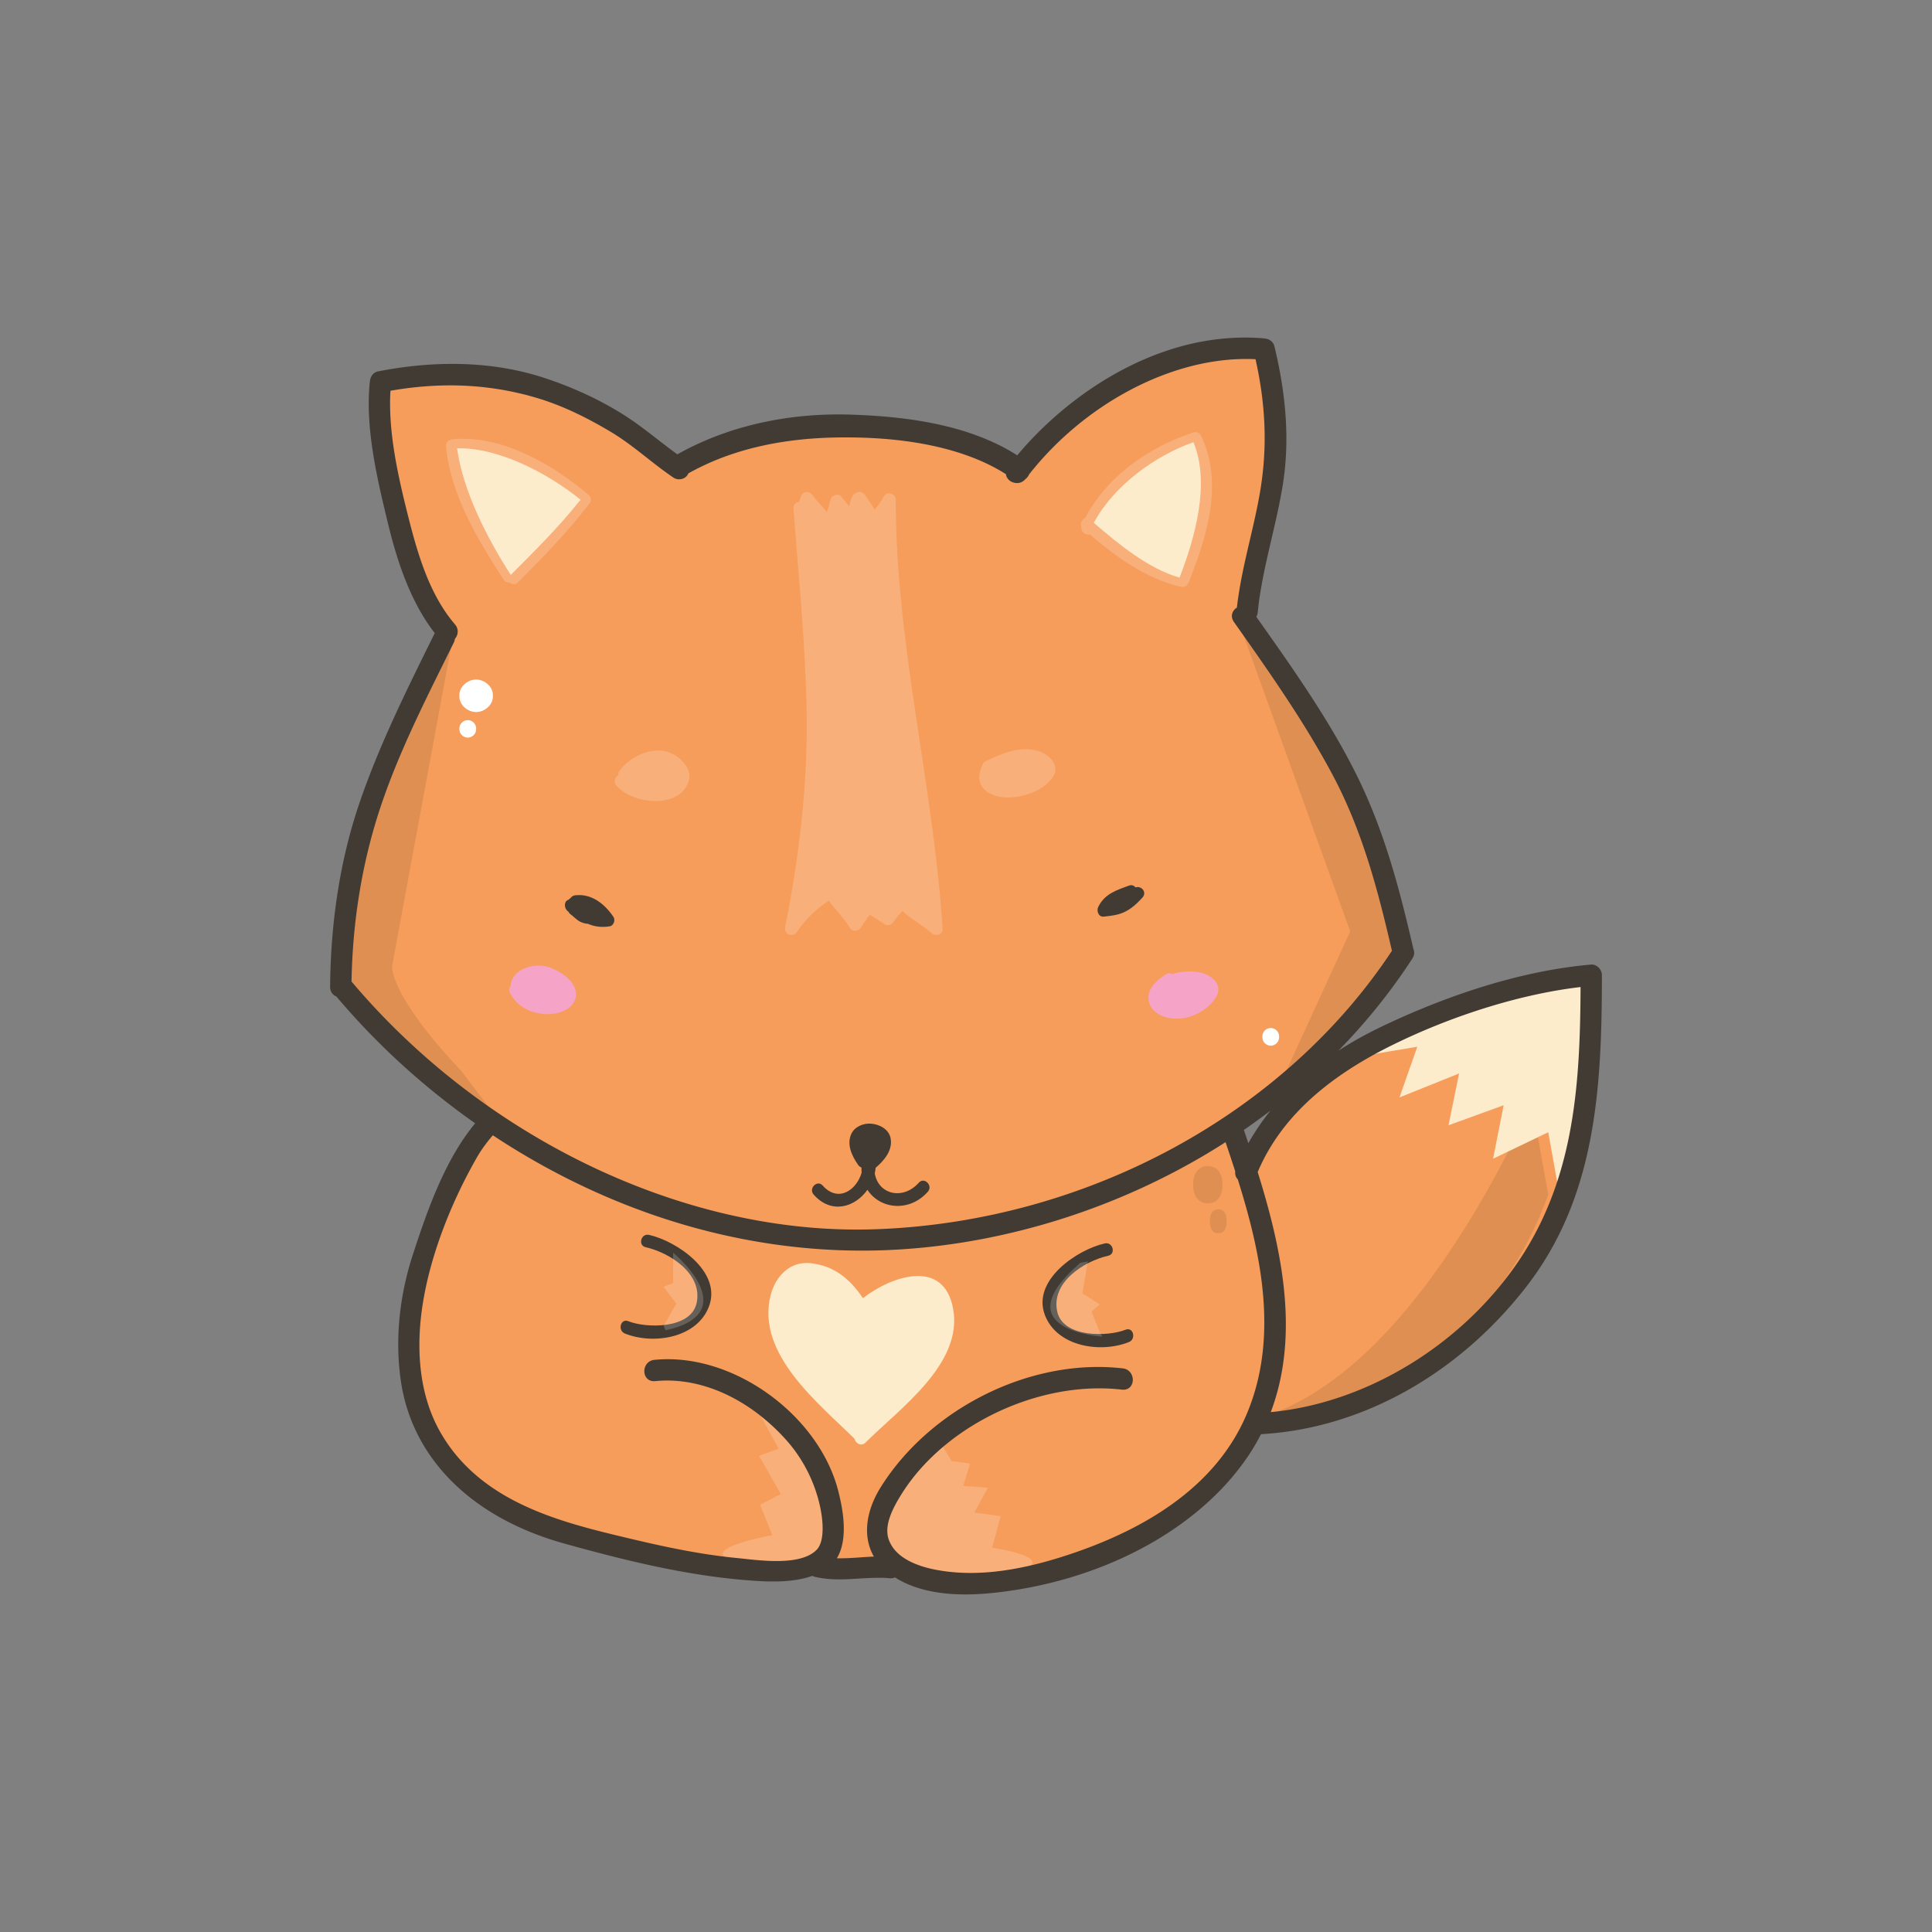 <?xml version="1.0" encoding="UTF-8"?>
<svg data-bbox="96.866 99.054 373.197 368.817" xmlns="http://www.w3.org/2000/svg" width="566.929" height="566.929" viewBox="0 0 566.929 566.929" data-type="color">
    <rect x="0" y="0" width="566.929" height="566.929" fill="#808080" stroke="none"/>
    <g>
        <path fill="#f69d5b" d="M467.074 289.654c-.123 28.768-1.805 59.022-20.603 84.966-17.423 24.029-45.565 40.592-73.461 43.22l-3.156-4.138a55.5 55.5 0 01-1.289 3.229c-8.533 19.596-27.418 34.146-56.137 43.232-10.363 3.278-19.461 4.874-27.823 4.874-3.868 0-7.625-.344-11.173-1.044-6.974-1.387-11.971-4.175-14.648-8.116l-2.431 4.371c-1.117.049-2.222.11-3.315.184l-.724.049c-2.026.147-4.04.282-5.98.282-.368 0-.724-.012-1.081-.025l-2.492-4.58a8.346 8.346 0 01-.896 1.093c-2.861 2.898-7.527 4.297-14.255 4.297-3.634 0-7.232-.393-10.117-.7l-.393-.049c-.614-.061-1.191-.135-1.731-.184-11.235-1.105-22.162-3.499-32.304-5.93-19.805-4.727-44.448-10.596-57.07-32.673-7.711-13.518-7.293-29.21-5.587-39.978 2.21-13.924 7.993-29.566 16.257-44.055 1.363-2.382 3.033-4.703 5.12-7.109l3.573-.503c-16.662-11.075-31.985-24.594-45.074-40.101l-.81-2.308c.307-17.914 3.106-35.104 8.3-51.09 5.034-15.495 12.377-30.303 19.473-44.632l2.591-5.218.724-1.645c-7.932-9.332-11.468-21.512-14.427-33.201-2.935-11.689-6.016-25.22-5.243-37.719l2.873-3.217c6.151-1.08 12.254-1.621 18.147-1.621 9.233 0 18.332 1.338 27.025 4.003 6.839 2.1 13.789 5.316 21.855 10.105 3.978 2.37 7.662 5.267 10.903 7.821l.16.123c2.321 1.817 4.727 3.708 7.183 5.378l1.031-1.154c12.978-7.306 28.94-11.014 47.444-11.014h.724c14.034 0 33.851 1.965 48.622 11.333l1.216 2.087.516-.491.442-.737c16.821-21.389 42.864-35.202 66.34-35.202 1.007 0 2.026.012 3.033.061l3.217 2.713c3.217 14.489 3.61 27.54 1.216 41.059-.798 4.531-1.854 9.074-2.873 13.469-1.498 6.434-3.02 12.978-3.745 19.498l-1.338 2.075.037.049c10.007 14.181 20.357 28.854 28.744 44.484 9.258 17.276 13.789 34.895 17.976 52.932l-.479 2.701c-13.531 20.468-31.715 37.965-52.871 51.581l4.432 1.547a899.828 899.828 0 012.873 8.669l.025.344.025-.479c6.753-15.95 20.235-28.719 41.218-39.045 18.209-8.975 38.738-15.299 56.333-17.349l3.878 3.478z" data-color="1"/>
        <path fill="#ffffff" opacity=".19" d="M345.875 168.151c-9.157-2.579-16.904-8.382-24.054-14.536 5.739-10.774 16.495-18.557 27.907-22.579 4.996 11.993.678 25.468-3.853 37.115zm6.503-40.398c-.352-.726-1.372-1.103-2.119-.863-12.943 4.159-25.486 12.881-31.84 25.163-.949.394-1.595 1.476-1.105 2.427-.292 1.509 1.294 2.729 2.473 2.317 7.884 6.736 16.485 12.998 26.721 15.397 1.077.254 1.919-.33 2.306-1.31 5.373-13.599 10.318-29.141 3.564-43.131z" data-color="2"/>
        <path fill="#ffffff" opacity=".19" d="M150.379 167.179c-6.775-10.492-13.881-22.081-15.551-34.629 12.311-.311 24.706 6.751 34.082 14.363-5.666 7.216-12.057 13.774-18.531 20.266zm22.452-21.88c-10.724-9.016-25.552-17.774-40.096-16.392-.941.091-1.973.79-1.875 1.875 1.308 14.369 9.253 27.442 16.931 39.301.435.672 1.083.905 1.707.853.669.581 1.683.751 2.49-.058 7.438-7.441 14.736-14.939 21.137-23.307.474-.618.287-1.782-.294-2.272z" data-color="2"/>
        <path fill="#fceccc" d="M253.962 423.328c-1.24 1.228-2.947.196-3.18-1.105-10.523-10.412-29.112-25.023-24.618-42.25 1.412-5.402 5.574-9.945 11.652-9.307 7.011.749 11.689 4.727 15.397 10.265 8.669-6.679 23.759-11.652 26.472 3.094 2.996 16.22-15.765 29.333-25.723 39.303z" data-color="3"/>
        <path fill="#fceccc" d="M400.555 309.44s42.317-22.036 66.269-22.627c0 0 .064 49.502-8.838 65.822l-3.669-20.387-16.188 7.77 3.107-15.697-16.186 5.885L428.156 315l-17.495 7.031 5.232-14.879-15.986 2.678.648-.39z" data-color="3"/>
        <path fill="#ffffff" d="M372.888 301.657c-1.341 0-2.456 1.119-2.456 2.461v.274c0 1.342 1.115 2.461 2.456 2.461s2.456-1.119 2.456-2.461v-.274c-.001-1.342-1.116-2.461-2.456-2.461z" data-color="2"/>
        <path opacity=".09" d="M144.483 326.246c-.048-.033-18.253-14.325-30.815-25.521-4.057-4.064-7.95-8.3-11.664-12.702.169-9.673 1.074-19.126 2.704-28.283 4.063-18.387 11.657-37.823 17.977-52.181 2.221-4.656 4.502-9.258 6.76-13.811l2.567-5.189c.174-.352.281-.72.319-1.093.338-.388.583-.846.716-1.335l-17.978 97.341.027-.01s-1.25 8.02 20.219 30.739l9.168 12.045" fill="#000000" data-color="4"/>
        <path opacity=".09" d="M377.206 314.762l18.969-41.411.037-.01-32.62-90.54c9.953 14.102 20.23 28.682 28.512 44.125 9.004 16.787 13.509 34.21 17.656 52.072 0 0-12.168 15.724-21.58 26.311a177.915 177.915 0 01-10.232 9.424l-.001.001c-.279.006-.523.017-.741.028m-14.408-134.167l-.023-.064.025.033-.002.031" fill="#000000" data-color="4"/>
        <path opacity=".09" d="M372.888 414.97c29.894-10.79 53.951-46.575 69.705-77.055l8.702-4.176 3.029 16.831c-4.952 13.601-11.591 24.341-18.945 32.805-16.761 17.729-39.641 29.441-62.491 31.595" fill="#000000" data-color="4"/>
        <path opacity=".09" d="M354.426 353.124c-2.834 0-4.297-2.364-4.297-5.194v-.578c0-2.833 1.464-5.195 4.297-5.195 2.834 0 4.297 2.362 4.297 5.195v.578c0 2.831-1.463 5.194-4.297 5.194" fill="#000000" data-color="4"/>
        <path opacity=".09" d="M357.495 361.878c-1.813 0-2.456-1.509-2.456-3.324v-.37c0-1.811.642-3.323 2.456-3.323s2.456 1.511 2.456 3.323v.37c0 1.815-.642 3.324-2.456 3.324" fill="#000000" data-color="4"/>
        <path fill="#ffffff" d="M139.716 199.405c-2.465 0-4.911 2.058-4.911 4.518v.503c0 2.464 2.446 4.519 4.911 4.519 2.467 0 4.911-2.054 4.911-4.519v-.503c0-2.461-2.444-4.518-4.911-4.518z" data-color="2"/>
        <path fill="#ffffff" d="M137.26 211.308c-1.329 0-2.456 1.109-2.456 2.435v.27c0 1.327 1.127 2.436 2.456 2.436 1.328 0 2.456-1.109 2.456-2.436v-.27c0-1.326-1.127-2.435-2.456-2.435z" data-color="2"/>
        <path fill="#413b34" d="M269.611 347.06c-4.606 5.169-11.857 3.529-12.919-2.753.118-.529.203-1.07.252-1.618 2.543-2.175 5.055-5.153 4.405-8.646-.502-2.705-3.304-4.148-5.814-4.321-2.214-.152-4.717.889-5.706 2.974-1.476 3.103.172 6.554 1.981 9.134.257.365.604.625.987.777-.01.511 0 1.01.045 1.492-1.478 5.137-6.888 8.901-11.426 3.795-1.611-1.81-4.256.852-2.652 2.653 5.237 5.89 12.153 3.704 15.776-1.407 3.67 5.669 12.267 6.697 17.723.572 1.607-1.8-1.039-4.462-2.652-2.652z" data-color="5"/>
        <path fill="#413b34" d="M333.179 260.394c-.389-.533-1.044-.828-1.877-.523-3.744 1.368-7.179 2.434-9.042 6.28-.553 1.146.083 2.981 1.621 2.823 2.019-.207 4.038-.426 5.907-1.265 2.144-.959 3.852-2.576 5.425-4.286 1.454-1.586-.222-3.588-2.034-3.029z" data-color="5"/>
        <path fill="#413b34" d="M180.014 269.069c-2.522-3.785-6.407-6.902-11.208-6.349a1.922 1.922 0 00-1.401.839 2.207 2.207 0 00-.576.467c-1.45.413-1.343 2.691-.026 3.497.133.287.334.558.64.78.821.594 1.79 1.669 2.895 2.206a6.05 6.05 0 002.189.576c1.866.803 3.923 1.119 6.364.74 1.175-.181 1.744-1.822 1.123-2.756z" data-color="5"/>
        <path fill="#413b34" d="M190.462 362.366c-2.357-.53-3.358 3.087-.998 3.617 7.108 1.602 16.878 7.845 14.942 16.442-1.717 7.629-14.813 7.367-20.041 5.267-2.246-.905-3.213 2.725-.997 3.616 8.319 3.345 21.098 1.385 24.656-7.886 3.92-10.22-9.423-19.222-17.562-21.056z" data-color="5"/>
        <path fill="#413b34" d="M324.189 364.869c2.357-.53 3.357 3.084.998 3.617-7.109 1.601-16.878 7.842-14.942 16.441 1.718 7.629 14.813 7.368 20.04 5.266 2.248-.904 3.214 2.727.999 3.617-8.32 3.345-21.1 1.385-24.657-7.888-3.92-10.22 9.422-19.22 17.562-21.053z" data-color="5"/>
        <path fill="#ffffff" opacity=".19" d="M308.908 228.102c-2.836 4.199-9.712 6.336-14.574 5.844-5.132-.528-8.595-3.855-6.213-9.061l.135-.246c.049-.503.331-.97.945-1.265 4.654-2.21 10.019-4.531 15.262-3.045 3.266.922 6.888 4.163 4.445 7.773z" data-color="2"/>
        <path fill="#ffffff" opacity=".19" d="M202.037 229.404c-2.898 8.19-16.588 6.544-21.18 1.081-.945-1.117-.332-2.529.638-3.057-.086-.393-.012-.847.319-1.289 2.873-3.904 8.619-6.778 13.531-5.648 3.537.809 8.153 4.75 6.692 8.913z" data-color="2"/>
        <path fill="#ffffff" opacity=".19" d="M276.604 272.513c.111 1.756-2.063 2.333-3.205 1.326-2.738-2.407-5.943-4.064-8.595-6.508-.933 1.031-1.866 2.051-2.628 3.217-.54.81-1.694 1.265-2.566.675-1.437-.982-2.91-1.879-4.371-2.812-.884 1.265-1.829 2.48-2.652 3.806-.737 1.166-2.529 1.252-3.241 0-1.658-2.947-4.236-5.157-6.102-7.944-3.757 2.456-6.827 5.415-9.417 9.196-1.216 1.768-3.855.663-3.426-1.449 4.175-20.849 6.692-42.274 6.299-63.553-.368-19.83-2.394-39.573-3.868-59.341-.086-1.166.749-1.768 1.658-1.805.147-.54.307-1.081.491-1.608.577-1.596 2.456-1.793 3.426-.454 1.363 1.879 2.898 3.352 4.261 4.997.368-1.228.761-2.443 1.068-3.72.319-1.277 2.235-1.915 3.131-.823.221.258 1.387 1.67 2.357 2.898.307-1.891.872-3.806 2.493-4.212.859-.221 1.633.147 2.124.859.97 1.449 1.964 2.824 2.861 4.273.97-1.216 1.915-2.456 2.652-3.855.884-1.682 3.499-.872 3.499.945-.001 42.51 11.025 83.618 13.751 125.892z" data-color="2"/>
        <path fill="#ffffff" opacity=".19" d="M221.171 411.692s13.742 10.592 16.622 15.627c0 0 9.259 17.942 6.553 25 0 0-2.364 10.09-24.004 6.678-21.641-3.413 6.289-8.529 6.289-8.529l-3.596-8.91 6.096-3.127-6.408-11.254 5.766-2.033-7.318-13.452z" data-color="2"/>
        <path fill="#ffffff" opacity=".19" d="M276.438 421.67s-18.907 21.941-16.884 27.452c0 0 .869 5.911 6.061 8.761 0 0 16.473 7.653 31.87 3.58 15.396-4.074-6.356-7.297-6.356-7.297l2.502-9.274-7.712-1.044 3.96-7.295-7.242-.522 2.032-6.565-5.42-.729-2.811-4.612v-2.455z" data-color="2"/>
        <path fill="#ffffff" opacity=".19" d="M197.522 367.585s21.337 17.551-2.156 22.766c-.214.048-.431-1.287-.654-1.241l3.757-6.568-3.756-4.931 2.809-1.087v-8.939z" data-color="2"/>
        <path fill="#ffffff" opacity=".19" d="M323.502 392.221s-29.49-1.722-6.551-21.615c.166-.144 2.09-.357 2.279-.483l-1.622 9.389 5.108 3.245-2.418 2.119 2.56 6.385.644.96z" data-color="2"/>
        <path fill="#413b34" d="M366.321 335.474a805.06 805.06 0 00-1.315-3.901 198.15 198.15 0 007.807-5.671 68.375 68.375 0 00-6.492 9.572M130.597 193.749l2.567-5.189c.174-.352.281-.72.319-1.093a3.359 3.359 0 00.813-1.86 3.135 3.135 0 00-.764-2.354c-7.538-8.808-10.955-20.606-13.807-31.932-2.889-11.479-5.89-24.677-5.145-36.657 5.95-1.044 11.847-1.576 17.538-1.576 8.909 0 17.659 1.3 26.01 3.863 6.585 2.021 13.288 5.123 21.089 9.766 3.733 2.222 7.191 4.937 10.536 7.561 2.502 1.963 5.091 3.995 7.804 5.831a2.995 2.995 0 001.677.541c1.185 0 2.264-.566 2.749-1.729 12.733-7.163 28.119-10.565 45.737-10.565h.728c13.591 0 32.641 1.834 46.747 10.794.032.491.204.861.507 1.282.608.851 1.665 1.321 2.753 1.321.961 0 1.818-.425 2.478-1.197a3.338 3.338 0 001.039-1.336c16.19-20.581 41.14-33.878 63.609-33.878.949 0 1.902.017 2.844.064 3.125 14.005 3.503 26.638 1.198 39.693-.786 4.453-1.833 8.95-2.846 13.301-1.507 6.465-3.061 13.14-3.819 19.893-.627.382-1.101.948-1.327 1.607-.293.857-.142 1.771.489 2.664 10.004 14.175 20.349 28.832 28.677 44.361 9.004 16.787 13.509 34.21 17.656 52.072-31.604 47.856-89.167 79.137-150.364 81.672a159.21 159.21 0 01-6.636.136c-53.627 0-110.408-27.875-148.299-72.782.307-17.569 3.044-34.415 8.136-50.075 4.969-15.272 12.257-29.979 19.307-44.199m134.047 244.533c11.435-18.182 35.261-30.883 57.94-30.883 2.249 0 4.485.129 6.641.382 1.816.209 3.081-.963 3.18-2.7.09-1.538-.893-3.302-2.888-3.536a62.718 62.718 0 00-7.293-.421c-24.881 0-50.49 14.14-63.723 35.185-4.614 7.336-5.321 14.798-2.066 20.461-1.395.049-2.782.147-4.135.242-2.231.157-4.619.311-6.733.248 3.733-6.096 1.363-15.855.524-19.304-5.152-21.2-28.105-39.109-50.125-39.109-1.333 0-2.669.065-3.971.195-1.999.203-2.995 1.944-2.919 3.48.087 1.75 1.357 2.935 3.169 2.761 13.218-1.34 27.371 5.011 38.28 17.063 4.774 5.275 8.192 11.754 9.891 18.742 1.217 5.006 1.645 11.241-.804 13.715-2.179 2.198-6.037 3.267-11.798 3.267-3.417 0-6.92-.381-9.735-.688-.775-.084-1.5-.165-2.166-.228-10.912-1.067-21.749-3.443-31.834-5.851-19.157-4.574-42.999-10.265-54.854-31.024-7.212-12.634-6.792-27.475-5.167-37.702 2.145-13.51 7.771-28.731 15.839-42.865 1.228-2.155 2.776-4.309 4.721-6.57 33.509 22.144 70.964 33.842 108.397 33.842 2.415 0 4.861-.051 7.265-.151 34.548-1.429 69.758-12.665 99.347-31.674a559.508 559.508 0 012.856 8.612 2.676 2.676 0 00.732 2.296c6.779 21.567 12.307 46.644 2.37 69.475-8.116 18.648-26.284 32.545-53.996 41.308-10.04 3.173-18.799 4.716-26.778 4.716-3.65 0-7.18-.332-10.497-.99-5.037-.997-11.462-3.308-13.459-8.633-1.583-4.211 1.026-9.269 3.789-13.661m104.415-94.353c6.415-15.139 19.359-27.341 39.549-37.283 17.935-8.833 37.961-14.996 55.195-17.008-.122 29.538-1.934 58.079-19.946 82.94-16.939 23.374-43.97 39.251-70.958 41.796 8.703-23.052 3.02-48.459-3.84-70.445m97.769-60.881c-23.62 2.085-46.32 10.999-61.206 18.107-4.626 2.21-8.928 4.603-12.903 7.174 8.198-8.364 15.468-17.414 21.758-27.096.561-.866.661-1.854.28-2.743-3.844-16.62-8.304-34.25-16.685-51.106-7.997-16.083-18.534-30.991-28.726-45.409l-.693-.981c.228-.395.372-.84.419-1.315.715-7.243 2.407-14.51 4.044-21.54 1.197-5.142 2.437-10.461 3.293-15.763 1.998-12.35 1.201-25.675-2.431-40.73-.313-1.303-1.428-2.194-2.909-2.332a62.868 62.868 0 00-5.728-.26c-28.094 0-52.785 17.689-66.838 34.559-14.996-9.596-34.486-11.403-47.958-11.916a114.117 114.117 0 00-4.374-.086c-17.441 0-33.822 4.049-47.401 11.716-1.987-1.433-3.943-2.947-5.841-4.418-3.335-2.586-6.784-5.258-10.519-7.57-6.773-4.193-14.35-7.69-22.522-10.39-14.495-4.791-31.172-5.453-48.965-1.962-1.298.255-2.213 1.367-2.378 2.9-1.483 13.538 2.188 28.782 5.135 41.027 2.445 10.155 6.226 22.997 13.892 32.868l-1.155 2.341c-7.619 15.433-15.496 31.393-21.116 48.041-5.417 16.043-8.257 34.018-8.435 53.43-.011 1.291.697 2.356 1.841 2.824 11.851 14.023 25.545 26.531 40.727 37.203-8.729 10.57-13.821 24.821-18.29 38.55-4.029 12.374-5.247 25.175-3.521 37.022 3.318 22.785 20.8 40.187 47.965 47.748 17.077 4.75 35.41 9.344 53.773 10.777 2.354.184 4.894.354 7.528.354 4.581 0 8.352-.541 11.502-1.651.239.13.498.227.777.293 2.145.506 4.405.74 7.116.74 1.956 0 3.919-.122 5.817-.242 3.056-.192 6.35-.345 8.994-.091a2.986 2.986 0 001.53-.237c5.226 3.31 12.164 4.985 20.641 4.987 4.372 0 9.22-.436 14.822-1.328 29.802-4.753 55.507-19.773 68.759-40.178a61.205 61.205 0 003.185-5.514c29.264-1.659 57.508-17.279 77.595-42.941 20.711-26.462 22.43-58.498 22.436-91.743.001-1.75-1.554-3.282-3.235-3.119" data-color="5"/>
        <path fill="#fceccc" d="M350.205 129.755c-11.413 4.021-23.494 12.894-29.233 23.668 7.151 6.154 16 13.488 25.158 16.066 4.53-11.647 9.071-27.742 4.075-39.734z" data-color="3"/>
        <path fill="#fceccc" d="M170.419 146.683c-9.376-7.613-23.975-15.436-36.286-15.126 1.67 12.547 8.978 26.657 15.753 37.148 6.474-6.492 14.24-14.18 19.907-21.396l.626-.626z" data-color="3"/>
        <path fill="#f5a4c7" d="M168.8 293.19c-1.044 3.401-5.599 4.568-8.718 4.396-4.347-.221-8.374-2.222-10.412-6.201-.381-.724-.246-1.424.135-1.94.221-5.181 7.109-7.109 11.419-5.587 3.548 1.253 8.975 4.789 7.576 9.332z" data-color="6"/>
        <path fill="#f5a4c7" d="M356.732 292.76c-3.131 4.899-10.338 7.662-15.815 5.317-2.284-.97-3.941-2.873-3.917-5.439.037-3.021 2.836-5.243 5.096-6.729.675-.454 1.338-.381 1.842-.049 2.566-.81 5.366-1.019 7.969-.54 3.499.625 7.281 3.597 4.825 7.44z" data-color="6"/>
    </g>
</svg>

